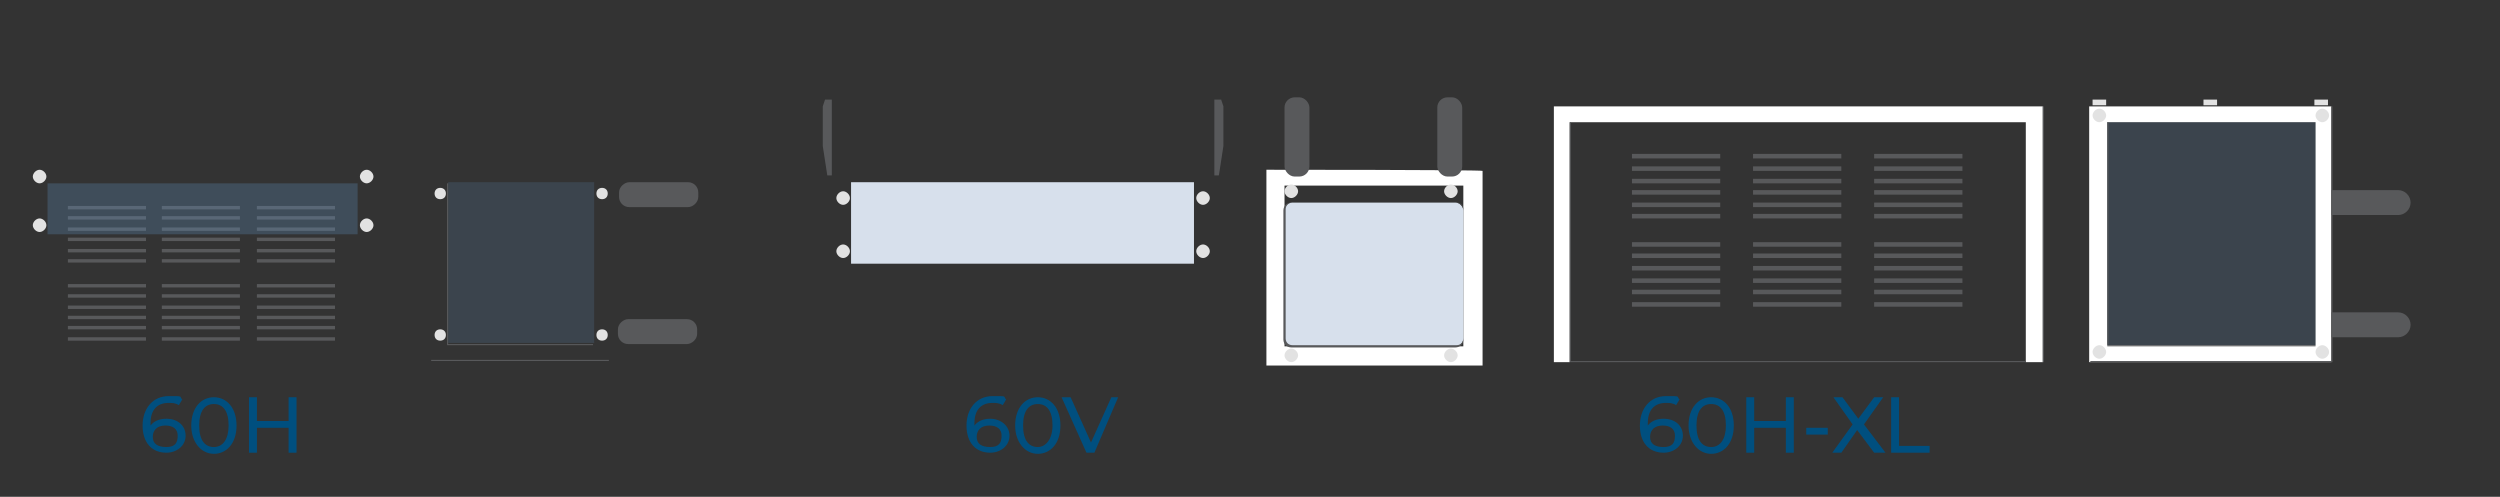 <?xml version="1.0" encoding="UTF-8"?> <svg xmlns="http://www.w3.org/2000/svg" id="Layer_1" version="1.1" viewBox="0 0 220.9 43.9"><rect x="0" y="0" width="220.9" height="43.9" fill="#333333" stroke="none"/><defs><style> .st0 { fill: #58595b; } .st1 { fill: #e2e2e2; } .st2 { fill: #d7e0ec; } .st3 { fill: #fff; } .st4 { opacity: .2; } .st5 { opacity: .3; } .st6 { fill: #5b89b4; } .st7 { fill: #004f7f; } </style></defs><g><path class="st7" d="M16.4,38.5c0,.9-.8,1.5-1.7,1.5-1.3,0-2.1-.9-2.1-2.4s.9-2.6,2.3-2.6.9,0,1.2.3l-.3.5c-.3-.2-.6-.2-.9-.2-1,0-1.6.6-1.6,1.8v.2c.3-.4.8-.6,1.4-.6,1,0,1.7.6,1.7,1.5ZM15.7,38.5c0-.6-.4-.9-1.1-.9s-1.1.4-1.1,1,.4.9,1.2.9,1-.4,1-1Z"></path><path class="st7" d="M16.9,37.6c0-1.6.9-2.5,2-2.5s2,.9,2,2.5-.9,2.5-2,2.5-2-1-2-2.5ZM20.2,37.6c0-1.3-.5-1.9-1.3-1.9s-1.3.6-1.3,1.9.5,1.9,1.3,1.9c.8,0,1.3-.7,1.3-1.9Z"></path><path class="st7" d="M26.2,35.1v4.9h-.7v-2.2h-2.8v2.2h-.7v-4.9h.7v2.1h2.8v-2.1h.7Z"></path></g><g><path class="st7" d="M89.2,38.5c0,.9-.8,1.5-1.7,1.5-1.3,0-2.1-.9-2.1-2.4s.9-2.6,2.3-2.6.9,0,1.2.3l-.3.5c-.3-.2-.6-.2-.9-.2-1,0-1.6.6-1.6,1.8v.2c.3-.4.8-.6,1.4-.6.9,0,1.7.6,1.7,1.5ZM88.5,38.5c0-.6-.4-.9-1.1-.9s-1.1.4-1.1,1,.4.9,1.2.9,1-.4,1-1Z"></path><path class="st7" d="M89.7,37.6c0-1.6.9-2.5,2-2.5s2,.9,2,2.5-.9,2.5-2,2.5-2-1-2-2.5ZM93,37.6c0-1.3-.5-1.9-1.3-1.9s-1.3.6-1.3,1.9.5,1.9,1.3,1.9c.7,0,1.3-.7,1.3-1.9Z"></path><path class="st7" d="M98.8,35.1l-2.1,4.9h-.7l-2.2-4.9h.8l1.8,4,1.8-4h.6Z"></path></g><g><path class="st7" d="M148.7,38.5c0,.9-.8,1.5-1.7,1.5-1.3,0-2.1-.9-2.1-2.4s.9-2.6,2.3-2.6.9,0,1.2.3l-.3.5c-.3-.2-.6-.2-.9-.2-1,0-1.6.6-1.6,1.8v.2c.3-.4.8-.6,1.4-.6,1,0,1.7.6,1.7,1.5ZM148,38.5c0-.6-.4-.9-1.1-.9s-1.1.4-1.1,1,.4.9,1.2.9,1-.4,1-1Z"></path><path class="st7" d="M149.2,37.6c0-1.6.9-2.5,2-2.5s2,.9,2,2.5-.9,2.5-2,2.5-2-1-2-2.5ZM152.5,37.6c0-1.3-.5-1.9-1.3-1.9s-1.3.6-1.3,1.9.5,1.9,1.3,1.9c.8,0,1.3-.7,1.3-1.9Z"></path><path class="st7" d="M158.5,35.1v4.9h-.7v-2.2h-2.8v2.2h-.7v-4.9h.7v2.1h2.8v-2.1h.7Z"></path><path class="st7" d="M159.6,37.8h1.9v.6h-1.9v-.6Z"></path><path class="st7" d="M165.6,40l-1.5-2-1.4,2h-.8l1.8-2.5-1.7-2.4h.8l1.4,1.9,1.4-1.9h.8l-1.7,2.4,1.9,2.5h-1Z"></path><path class="st7" d="M167.1,35.1h.7v4.3h2.7v.6h-3.4v-4.9Z"></path></g><g><polygon class="st3" points="180.5 9.4 137.3 9.4 137.3 9.9 137.3 9.9 137.3 32 138.7 32 138.7 10.8 179 10.8 179 32 180.5 32 180.5 10.8 180.5 10.8 180.5 9.4"></polygon><path class="st3" d="M184.6,9.4v22.6s1.4,0,1.4,0h0s18.7,0,18.7,0h0s1.3,0,1.3,0V9.4h-21.4ZM204.6,30.5h-18.4V10.8h18.4v19.7Z"></path><g class="st4"><polygon class="st6" points="204.6 30.5 186.2 30.5 186.2 10.8 204.6 10.8 204.6 30.5"></polygon></g><rect class="st2" x="75.2" y="16.1" width="30.3" height="7.2"></rect><path class="st3" d="M111.9,15v.6h0v16.7h19.1V15.1h0c0-.1-19-.1-19-.1ZM129.3,30.6h-15.8v-14.2h15.8v14.2Z"></path><g class="st4"><rect class="st6" x="39.6" y="16.1" width="12.9" height="14.2"></rect></g><path class="st0" d="M2.8,31.9s0,0,0,0V14.7s0,0,0,0,0,0,0,0v17.2s0,0,0,0Z"></path><path class="st0" d="M33.1,31.9h-1.4s0,0,0,0,0,0,0,0h1.4V14.7H2.8s0,0,0,0,0,0,0,0h30.3s0,0,0,0v17.2s0,0,0,0Z"></path><path class="st0" d="M31.6,31.9s0,0,0,0v-15.7s0,0,0,0,0,0,0,0v15.7s0,0,0,0Z"></path><path class="st0" d="M4.2,31.9s0,0,0,0v-15.7s0,0,0,0h27.4s0,0,0,0,0,0,0,0H4.2v15.7s0,0,0,0Z"></path><path class="st0" d="M33.1,31.9H2.8s0,0,0,0h0c0,0,0,0,0,0s0,0,0,0h30.2s0,0,0,0,0,0,0,0h0c0,0,0,0,0,0Z"></path><path class="st0" d="M53.8,31.9s0,0,0,0V14.7s0,0,0,0,0,0,0,0v17.2s0,0,0,0Z"></path><path class="st0" d="M54.7,31.9s0,0,0,0V14.7s0,0,0,0,0,0,0,0v17.2s0,0,0,0Z"></path><path class="st0" d="M53.8,31.9h-15.7s0,0,0,0V14.7s0,0,0,0h15.7s0,0,0,0,0,0,0,0h-15.7v17.1h15.7s0,0,0,0,0,0,0,0Z"></path><path class="st0" d="M52.4,30.5h-12.9s0,0,0,0v-14.3s0,0,0,0h12.9s0,0,0,0v14.3s0,0,0,0ZM39.6,30.4h12.8v-14.2h-12.8v14.2Z"></path><path class="st1" d="M53.7,17.1c0-.3-.2-.5-.5-.5-.3,0-.5.2-.5.5s.2.5.5.5c.3,0,.5-.2.5-.5"></path><path class="st1" d="M39.4,17.1c0-.3-.2-.5-.5-.5-.3,0-.5.2-.5.5,0,.3.2.5.5.5.3,0,.5-.2.5-.5"></path><path class="st1" d="M53.7,29.6c0-.3-.2-.5-.5-.5-.3,0-.5.2-.5.5s.2.5.5.5c.3,0,.5-.2.5-.5"></path><path class="st1" d="M39.4,29.6c0-.3-.2-.5-.5-.5-.3,0-.5.2-.5.5,0,.3.2.5.5.5.3,0,.5-.2.5-.5"></path><path class="st0" d="M66.1,31.9h-12.4s0,0,0,0,0,0,0,0h12.4s0,0,0,0,0,0,0,0Z"></path><path class="st0" d="M66.1,14.7h-12.4s0,0,0,0,0,0,0,0h12.4s0,0,0,0,0,0,0,0Z"></path><path class="st0" d="M66.1,32s0,0,0,0V14.7s0,0,0,0,0,0,0,0h0s0,0,0,0v17.2s0,0,0,0Z"></path><path class="st0" d="M107.1,32.2s0,0,0,0V15s0,0,0,0,0,0,0,0v17.2s0,0,0,0Z"></path><path class="st0" d="M107.1,32.2h-1.6s0,0,0,0,0,0,0,0h1.6s0,0,0,0,0,0,0,0Z"></path><path class="st0" d="M73.7,32.2s0,0,0,0V15s0,0,0,0,0,0,0,0v17.2s0,0,0,0Z"></path><path class="st0" d="M75.2,32.2s0,0,0,0v-16.1s0,0,0,0,0,0,0,0v16.1s0,0,0,0Z"></path><path class="st0" d="M105.6,32.2h-31.9s0,0,0,0,0,0,0,0h31.9s0,0,0,0,0,0,0,0Z"></path><path class="st0" d="M105.6,30.5h-30.3s0,0,0,0,0,0,0,0h30.3s0,0,0,0,0,0,0,0Z"></path><path class="st0" d="M105.6,32.2s0,0,0,0v-16.1s0,0,0,0,0,0,0,0v16.1s0,0,0,0Z"></path><path class="st0" d="M107.1,16.1h-33.5s0,0,0,0,0,0,0,0h33.5s0,0,0,0,0,0,0,0Z"></path><path class="st0" d="M131,16.1h-19s0,0,0,0,0,0,0,0h19s0,0,0,0,0,0,0,0Z"></path><path class="st0" d="M73.7,15s0,0,0,0V1.3s0,0,0,0,0,0,0,0v13.7s0,0,0,0Z"></path><path class="st0" d="M107.1,15s0,0,0,0V1.3s0,0,0,0,0,0,0,0v13.7s0,0,0,0Z"></path><path class="st0" d="M107.1,15h-33.5s0,0,0,0h0c0,0,0,0,0,0s0,0,0,0h33.4s0,0,0,0,0,0,0,0h0c0,0,0,0,0,0Z"></path><path class="st0" d="M107.1,1.3s0,0,0,0h-33.4s0,0,0,0,0,0,0,0h0c0,0,0,0,0,0h33.5s0,0,0,0h0c0,0,0,0,0,0Z"></path><g><rect class="st2" x="113.5" y="17.9" width="15.8" height="12.7" rx=".7" ry=".7"></rect><path class="st0" d="M128.6,30.7h-14.5c-.4,0-.7-.3-.7-.7v-11.4c0-.4.3-.7.7-.7h14.5c.4,0,.7.3.7.7v11.4c0,.4-.3.7-.7.7ZM114.2,17.9c-.4,0-.6.3-.6.6v11.4c0,.4.3.6.6.6h14.5c.4,0,.6-.3.6-.6v-11.4c0-.4-.3-.6-.6-.6h-14.5Z"></path></g><path class="st1" d="M114.1,16.3c-.3,0-.6.3-.6.6,0,.3.3.6.6.6.3,0,.6-.3.6-.6,0-.3-.3-.6-.6-.6"></path><path class="st1" d="M74.5,16.9c-.3,0-.6.3-.6.6,0,.3.3.6.6.6.3,0,.6-.3.6-.6,0-.3-.3-.6-.6-.6"></path><path class="st1" d="M32.4,15c-.3,0-.6.3-.6.6,0,.3.3.6.6.6.3,0,.6-.3.6-.6,0-.3-.3-.6-.6-.6"></path><path class="st1" d="M32.4,19.3c-.3,0-.6.3-.6.6,0,.3.3.6.6.6.3,0,.6-.3.6-.6,0-.3-.3-.6-.6-.6"></path><path class="st1" d="M3.5,15c-.3,0-.6.3-.6.6,0,.3.3.6.6.6.3,0,.6-.3.6-.6,0-.3-.3-.6-.6-.6"></path><path class="st1" d="M3.5,19.3c-.3,0-.6.3-.6.6,0,.3.3.6.6.6.3,0,.6-.3.6-.6,0-.3-.3-.6-.6-.6"></path><path class="st1" d="M74.5,21.6c-.3,0-.6.3-.6.6,0,.3.3.6.6.6.3,0,.6-.3.6-.6,0-.3-.3-.6-.6-.6"></path><path class="st1" d="M106.3,16.9c-.3,0-.6.3-.6.6,0,.3.3.6.6.6.3,0,.6-.3.6-.6,0-.3-.3-.6-.6-.6"></path><path class="st1" d="M106.3,21.6c-.3,0-.6.3-.6.6,0,.3.3.6.6.6.3,0,.6-.3.6-.6,0-.3-.3-.6-.6-.6"></path><path class="st1" d="M128.2,16.3c-.3,0-.6.3-.6.6,0,.3.3.6.6.6.3,0,.6-.3.6-.6,0-.3-.3-.6-.6-.6"></path><path class="st1" d="M185.5,9.6c-.3,0-.6.3-.6.6,0,.3.3.6.6.6.3,0,.6-.3.6-.6,0-.3-.3-.6-.6-.6"></path><path class="st1" d="M205.2,9.6c-.3,0-.6.3-.6.6,0,.3.3.6.6.6.3,0,.6-.3.6-.6,0-.3-.3-.6-.6-.6"></path><path class="st1" d="M185.5,30.5c-.3,0-.6.3-.6.6,0,.3.3.6.6.6.3,0,.6-.3.6-.6,0-.3-.3-.6-.6-.6"></path><path class="st1" d="M205.2,30.5c-.3,0-.6.3-.6.6,0,.3.3.6.6.6.3,0,.6-.3.6-.6,0-.3-.3-.6-.6-.6"></path><path class="st1" d="M128.2,30.8c-.3,0-.6.3-.6.6,0,.3.3.6.6.6s.6-.3.6-.6c0-.3-.3-.6-.6-.6"></path><path class="st1" d="M114.1,30.8c-.3,0-.6.3-.6.6,0,.3.3.6.6.6s.6-.3.6-.6c0-.3-.3-.6-.6-.6"></path><path class="st0" d="M111.9,15s0,0,0,0V1.3s0,0,0,0,0,0,0,0v13.7s0,0,0,0Z"></path><path class="st0" d="M131,1.3s0,0,0,0h0c0,0,0,0,0,0s0,0,0,0h0c0,0,0,0,0,0Z"></path><path class="st0" d="M111.9,1.3s0,0,0,0h0c0,0,0,0,0,0h19s0,0,0,0,0,0,0,0h-19s0,0,0,0Z"></path><path class="st0" d="M179,32h-40.3s0,0,0,0V10.8s0,0,0,0h40.3s0,0,0,0v21.2s0,0,0,0ZM138.8,31.9h40.2V10.8h-40.2v21.1Z"></path><path class="st0" d="M180.5,32h-1.4s0,0,0,0,0,0,0,0h1.4s0,0,0,0,0,0,0,0Z"></path><path class="st0" d="M138.7,32h-1.4s0,0,0,0,0,0,0,0h1.4s0,0,0,0,0,0,0,0Z"></path><path class="st0" d="M180.5,32s0,0,0,0V9.4h-43.1v22.6s0,0,0,0,0,0,0,0V9.4s0,0,0,0h43.2s0,0,0,0v22.6s0,0,0,0Z"></path><path class="st0" d="M218.6,32h-12.5s0,0,0,0,0,0,0,0h12.5s0,0,0,0,0,0,0,0Z"></path><path class="st0" d="M218.6,14.6h-12.5s0,0,0,0,0,0,0,0h12.5s0,0,0,0,0,0,0,0Z"></path><path d="M218.6,32h0s0,0,0,0,0,0,0,0h0s0,0,0,0,0,0,0,0Z"></path><path class="st0" d="M218.6,32s0,0,0,0V14.6s0,0,0,0,0,0,0,0h0s0,0,0,0v17.4s0,0,0,0Z"></path><path class="st0" d="M204.6,30.6h-18.4s0,0,0,0,0,0,0,0V10.8s0,0,0,0h18.4s0,0,0,0v19.7s0,0,0,0ZM186.2,30.5h18.4V10.8h-18.3v19.6Z"></path><path class="st0" d="M131,32.2h-19.1s0,0,0,0,0,0,0,0V14.8s0,0,0,0h0s0,0,0,0v17.4s19,0,19,0V14.8s0,0,0,0,0,0,0,0v17.4s0,0,0,0Z"></path><path class="st0" d="M131,15s0,0,0,0V1.3s0,0,0,0,0,0,0,0v13.7s0,0,0,0Z"></path><path class="st0" d="M131,15h-19s0,0,0,0h0c0,0,0,0,0,0s0,0,0,0h19s0,0,0,0,0,0,0,0Z"></path><path class="st0" d="M206.1,32h-21.4s0,0,0,0V9.4s0,0,0,0h21.4s0,0,0,0v22.6s0,0,0,0ZM184.7,31.9h21.3V9.4h-21.3v22.5Z"></path><path class="st0" d="M73.1,15.5l-.4-2.6s0,0,0,0v-3.5s0,0,0,0l.2-.6s0,0,0,0h.6c0,0,0,0,0,0v6.7c0,0,0,0,0,0h-.4s0,0,0,0Z"></path><path class="st0" d="M107.7,15.5l.4-2.6s0,0,0,0v-3.5s0,0,0,0l-.2-.6s0,0,0,0h-.6c0,0,0,0,0,0v6.7c0,0,0,0,0,0h.4s0,0,0,0Z"></path><rect class="st0" x="113.5" y="8.6" width="2.2" height="7" rx=".9" ry=".9"></rect><rect class="st0" x="57" y="13.7" width="2.2" height="7" rx=".9" ry=".9" transform="translate(75.4 -40.9) rotate(90)"></rect><rect class="st0" x="57" y="25.8" width="2.2" height="7" rx=".9" ry=".9" transform="translate(87.4 -28.8) rotate(90)"></rect><rect class="st0" x="127" y="8.6" width="2.2" height="7" rx=".9" ry=".9"></rect><path class="st0" d="M209.6,14.4h0c.6,0,1.1.5,1.1,1.1v5.9h-2.2v-5.9c0-.6.5-1.1,1.1-1.1Z" transform="translate(227.4 -191.7) rotate(90)"></path><path class="st0" d="M209.6,25.2h0c.6,0,1.1.5,1.1,1.1v5.9h-2.2v-5.9c0-.6.5-1.1,1.1-1.1Z" transform="translate(238.2 -180.9) rotate(90)"></path><g><g><rect class="st0" x="6" y="25.1" width="6.9" height=".3"></rect><rect class="st0" x="6" y="26" width="6.9" height=".3"></rect><rect class="st0" x="6" y="27" width="6.9" height=".3"></rect><rect class="st0" x="6" y="27.9" width="6.9" height=".3"></rect><rect class="st0" x="6" y="28.8" width="6.9" height=".3"></rect><rect class="st0" x="6" y="29.8" width="6.9" height=".3"></rect></g><g><rect class="st0" x="6" y="18.2" width="6.9" height=".3"></rect><rect class="st0" x="6" y="19.1" width="6.9" height=".3"></rect><rect class="st0" x="6" y="20.1" width="6.9" height=".3"></rect><rect class="st0" x="6" y="21" width="6.9" height=".3"></rect><rect class="st0" x="6" y="22" width="6.9" height=".3"></rect><rect class="st0" x="6" y="22.9" width="6.9" height=".3"></rect></g></g><g><g><rect class="st0" x="14.3" y="25.1" width="6.9" height=".3"></rect><rect class="st0" x="14.3" y="26" width="6.9" height=".3"></rect><rect class="st0" x="14.3" y="27" width="6.9" height=".3"></rect><rect class="st0" x="14.3" y="27.9" width="6.9" height=".3"></rect><rect class="st0" x="14.3" y="28.8" width="6.9" height=".3"></rect><rect class="st0" x="14.3" y="29.8" width="6.9" height=".3"></rect></g><g><rect class="st0" x="14.3" y="18.2" width="6.9" height=".3"></rect><rect class="st0" x="14.3" y="19.1" width="6.9" height=".3"></rect><rect class="st0" x="14.3" y="20.1" width="6.9" height=".3"></rect><rect class="st0" x="14.3" y="21" width="6.9" height=".3"></rect><rect class="st0" x="14.3" y="22" width="6.9" height=".3"></rect><rect class="st0" x="14.3" y="22.9" width="6.9" height=".3"></rect></g></g><g><g><rect class="st0" x="22.7" y="25.1" width="6.9" height=".3"></rect><rect class="st0" x="22.7" y="26" width="6.9" height=".3"></rect><rect class="st0" x="22.7" y="27" width="6.9" height=".3"></rect><rect class="st0" x="22.7" y="27.9" width="6.9" height=".3"></rect><rect class="st0" x="22.7" y="28.8" width="6.9" height=".3"></rect><rect class="st0" x="22.7" y="29.8" width="6.9" height=".3"></rect></g><g><rect class="st0" x="22.7" y="18.2" width="6.9" height=".3"></rect><rect class="st0" x="22.7" y="19.1" width="6.9" height=".3"></rect><rect class="st0" x="22.7" y="20.1" width="6.9" height=".3"></rect><rect class="st0" x="22.7" y="21" width="6.9" height=".3"></rect><rect class="st0" x="22.7" y="22" width="6.9" height=".3"></rect><rect class="st0" x="22.7" y="22.9" width="6.9" height=".3"></rect></g></g><g><g><rect class="st0" x="144.2" y="21.4" width="7.8" height=".4"></rect><rect class="st0" x="144.2" y="22.4" width="7.8" height=".4"></rect><rect class="st0" x="144.2" y="23.5" width="7.8" height=".4"></rect><rect class="st0" x="144.2" y="24.6" width="7.8" height=".4"></rect><rect class="st0" x="144.2" y="25.6" width="7.8" height=".4"></rect><rect class="st0" x="144.2" y="26.7" width="7.8" height=".4"></rect></g><g><rect class="st0" x="144.2" y="13.6" width="7.8" height=".4"></rect><rect class="st0" x="144.2" y="14.7" width="7.8" height=".4"></rect><rect class="st0" x="144.2" y="15.8" width="7.8" height=".4"></rect><rect class="st0" x="144.2" y="16.8" width="7.8" height=".4"></rect><rect class="st0" x="144.2" y="17.9" width="7.8" height=".4"></rect><rect class="st0" x="144.2" y="18.9" width="7.8" height=".4"></rect></g></g><g><g><rect class="st0" x="154.9" y="21.4" width="7.8" height=".4"></rect><rect class="st0" x="154.9" y="22.4" width="7.8" height=".4"></rect><rect class="st0" x="154.9" y="23.5" width="7.8" height=".4"></rect><rect class="st0" x="154.9" y="24.6" width="7.8" height=".4"></rect><rect class="st0" x="154.9" y="25.6" width="7.8" height=".4"></rect><rect class="st0" x="154.9" y="26.7" width="7.8" height=".4"></rect></g><g><rect class="st0" x="154.9" y="13.6" width="7.8" height=".4"></rect><rect class="st0" x="154.9" y="14.7" width="7.8" height=".4"></rect><rect class="st0" x="154.9" y="15.8" width="7.8" height=".4"></rect><rect class="st0" x="154.9" y="16.8" width="7.8" height=".4"></rect><rect class="st0" x="154.9" y="17.9" width="7.8" height=".4"></rect><rect class="st0" x="154.9" y="18.9" width="7.8" height=".4"></rect></g></g><g><g><rect class="st0" x="165.6" y="21.4" width="7.8" height=".4"></rect><rect class="st0" x="165.6" y="22.4" width="7.8" height=".4"></rect><rect class="st0" x="165.6" y="23.5" width="7.8" height=".4"></rect><rect class="st0" x="165.6" y="24.6" width="7.8" height=".4"></rect><rect class="st0" x="165.6" y="25.6" width="7.8" height=".4"></rect><rect class="st0" x="165.6" y="26.7" width="7.8" height=".4"></rect></g><g><rect class="st0" x="165.6" y="13.6" width="7.8" height=".4"></rect><rect class="st0" x="165.6" y="14.7" width="7.8" height=".4"></rect><rect class="st0" x="165.6" y="15.8" width="7.8" height=".4"></rect><rect class="st0" x="165.6" y="16.8" width="7.8" height=".4"></rect><rect class="st0" x="165.6" y="17.9" width="7.8" height=".4"></rect><rect class="st0" x="165.6" y="18.9" width="7.8" height=".4"></rect></g></g><g class="st5"><rect class="st6" x="4.2" y="16.2" width="27.4" height="4.5"></rect></g><rect class="st1" x="184.9" y="8.8" width="1.2" height=".5"></rect><rect class="st1" x="194.7" y="8.8" width="1.2" height=".5"></rect><rect class="st1" x="204.5" y="8.8" width="1.2" height=".5"></rect></g></svg> 